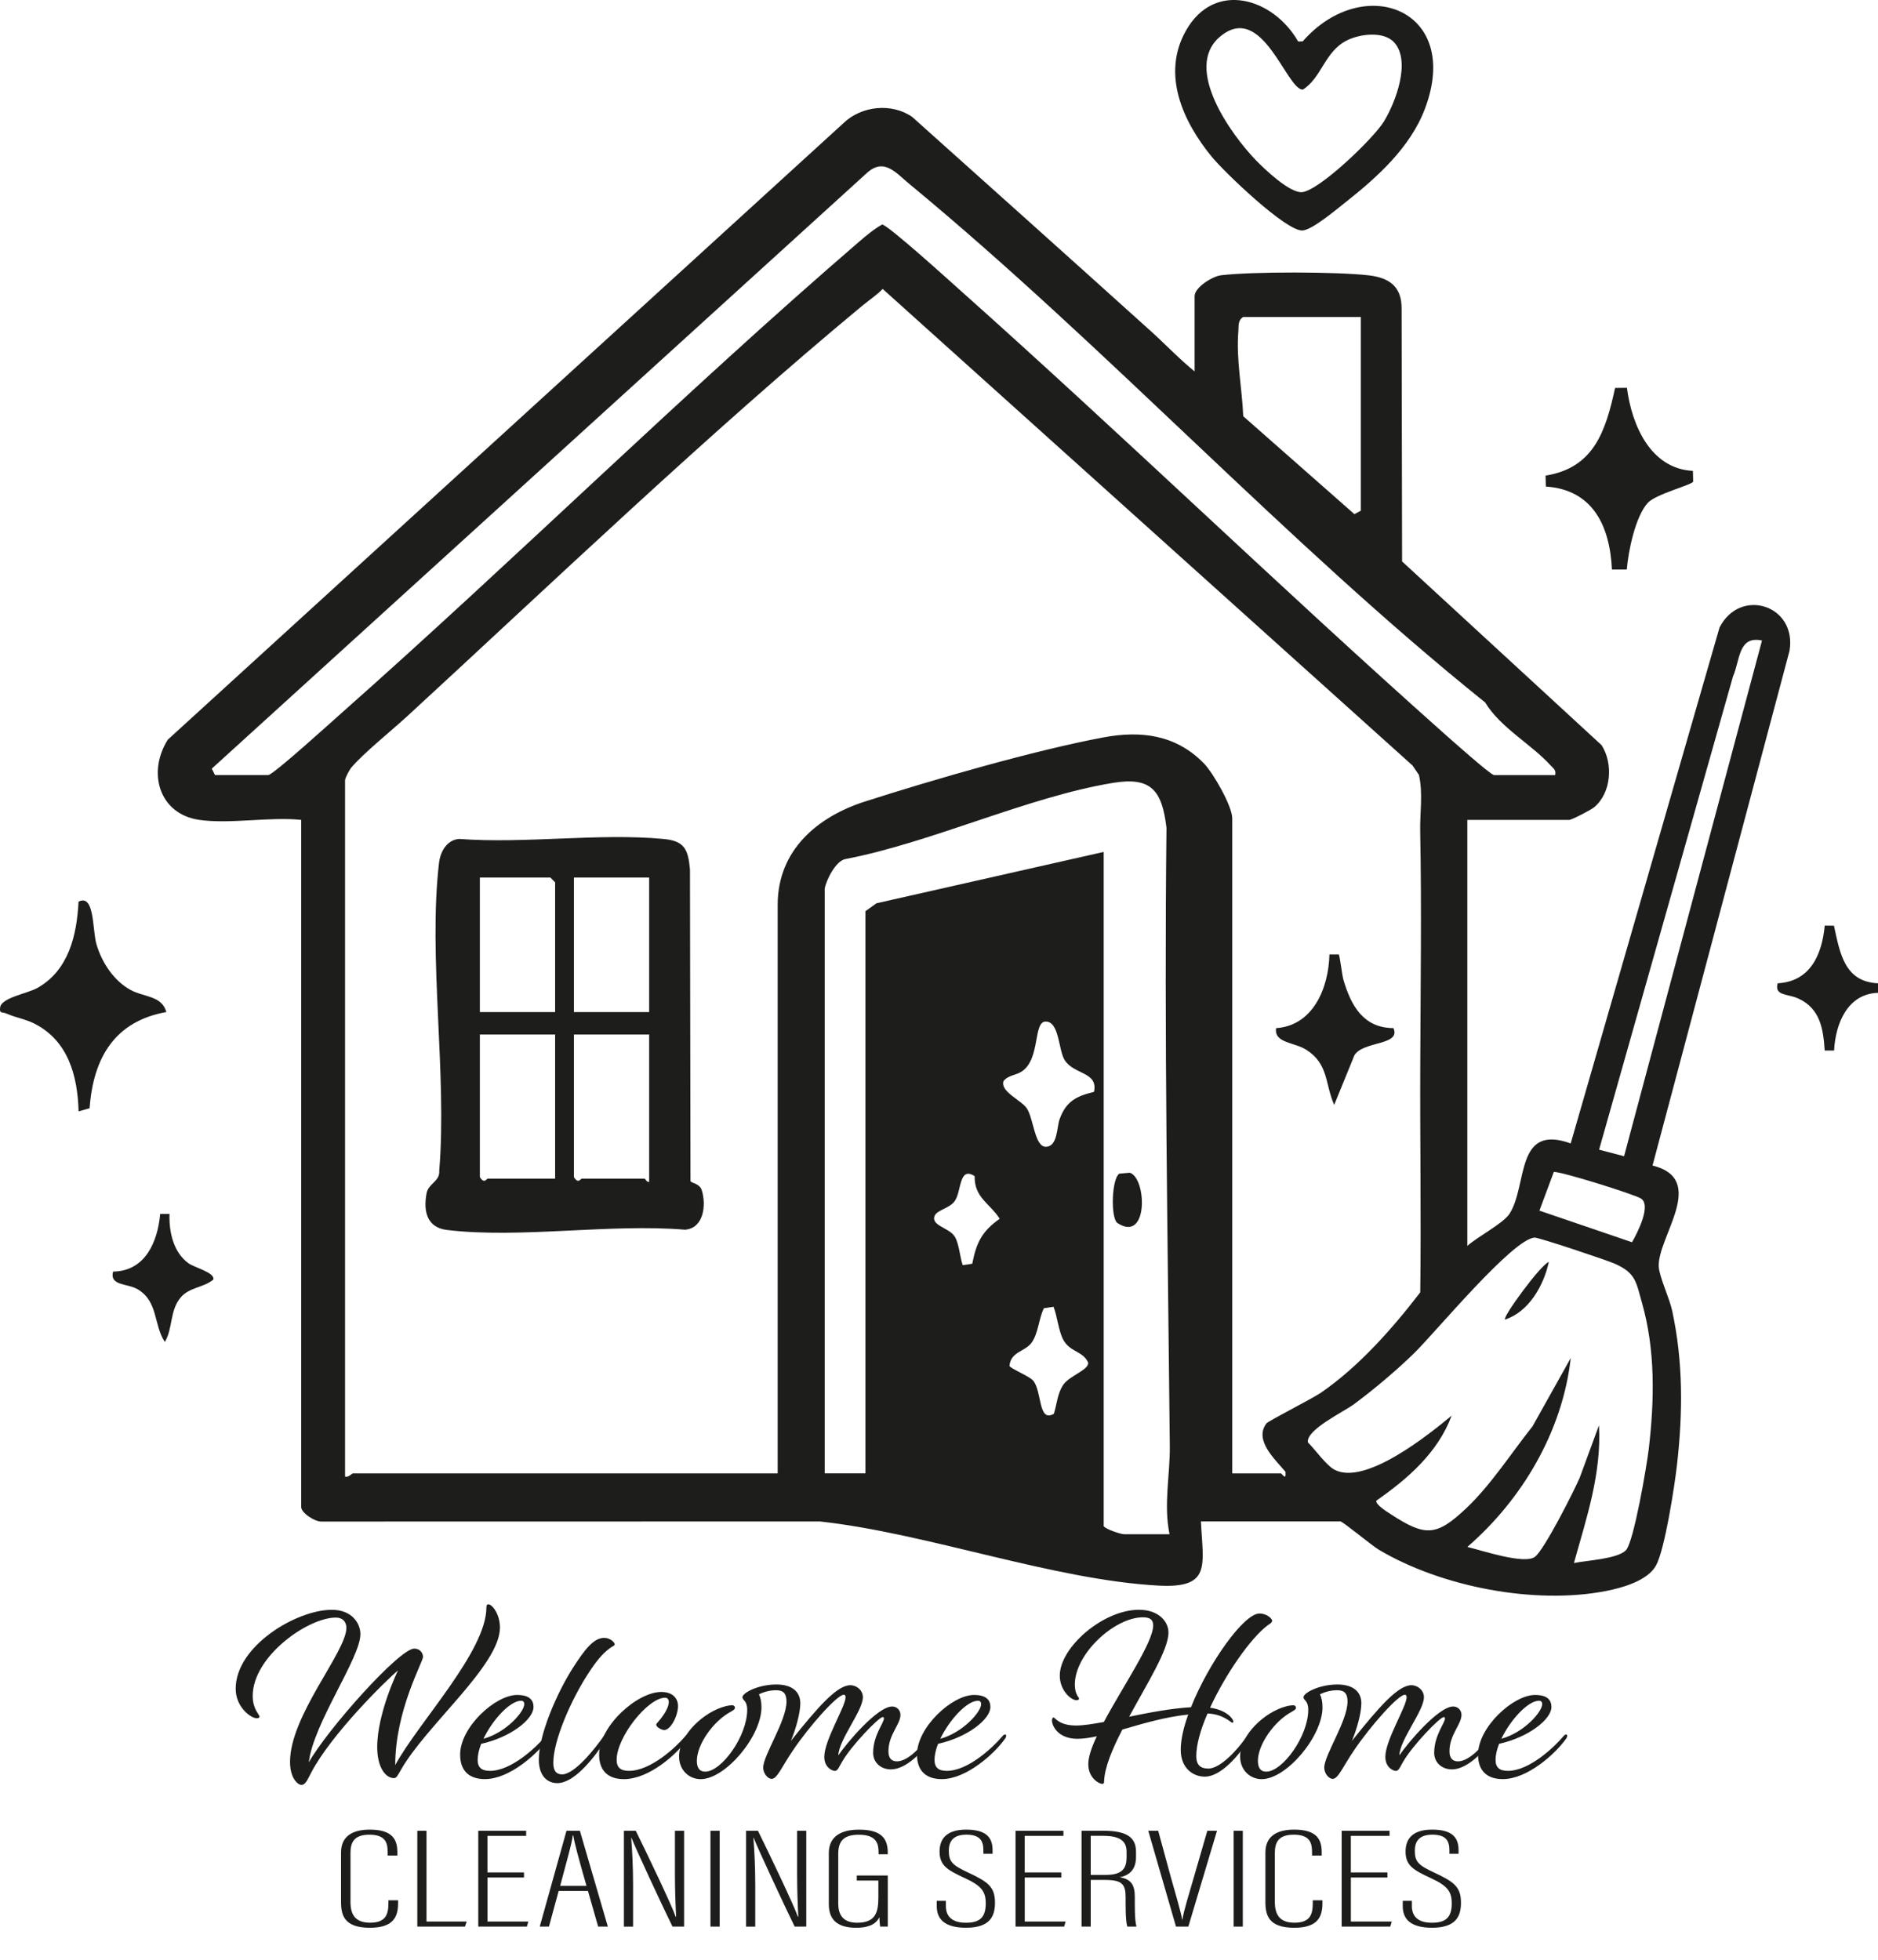 <?xml version="1.0" encoding="UTF-8"?>
<svg id="Layer_1" data-name="Layer 1" xmlns="http://www.w3.org/2000/svg" viewBox="0 0 785.42 819.62">
  <defs>
    <style>
      .cls-1 {
        fill: #1d1d1b;
      }
    </style>
  </defs>
  <g>
    <path class="cls-1" d="M83.35,342.87c-16.85-2.43-21.83-19.81-13.17-33.55L352.76,51.49c7.53-7.25,20.19-8.56,28.76-2.57,33.23,29.77,67.06,60.04,99.79,89.57,6.13,5.53,11.89,11.63,18.3,16.84v-31.48c0-3.64,7.38-8.29,11.11-8.74,13.2-1.58,48.37-1.49,61.65.03,8.52.98,13.9,4.56,13.81,14.02l.2,105.63,83.44,76.84c4.92,7.69,4.11,19.82-3.04,25.91-1.35,1.15-9.45,5.34-10.5,5.34h-42.61v178.17c4.02-3.73,14.99-9.36,17.64-13.46,7.68-11.91,2.25-37.86,25.59-29.41l62.24-215.75c8.67-16.99,32.52-9.32,29.26,9.79l-57.28,215.21c23.28,5.72,2.05,29.88,2.6,42.21.18,4.21,4.45,13.12,5.6,18.43,4.65,21.47,4.51,42.75,2.03,64.56-1.01,8.84-5.03,35.1-8.73,41.98-3.49,6.49-14.29,9.43-20.96,10.74-29.79,5.83-68.93-1.72-95.09-17.31-2.86-1.71-15.01-11.79-15.99-11.79h-58.34c.91,18.57,4.43,28.04-17.75,26.84-44.16-2.4-96.71-21.89-141.56-26.82l-208.49.04c-2.61.14-8.47-3.55-8.47-6.09v-287.35c-13.23-1.37-29.82,1.84-42.61,0ZM89.91,324.12h22.29c2,0,27.01-22.73,30.83-26.1,72.9-64.53,142.58-133.43,216.29-196.96,2.81-2.42,6.4-5.42,9.62-7.16,2.46.21,28.16,23.5,32.37,27.26,68.06,60.66,133.78,124.29,201.87,184.9,2.79,2.48,20.25,18.07,21.65,18.07h25.57c.46-2.17-.73-2.73-1.93-4.06-8.04-8.87-20.82-15.61-27.36-26.31-83.14-66.77-158.56-148.95-240.78-216.81-5.7-4.71-10.57-11.08-17.72-4.67L88.58,321.44l1.32,2.68ZM144.31,326.13v291.37c1.41.5,2.88-1.34,3.28-1.34h177.65v-237.78c0-23,16.85-36.88,36.43-43.16,28.63-9.18,70.53-21.33,99.63-26.81,15.82-2.98,30.55-1.21,42.31,10.96,3.78,3.91,11.74,17.76,11.74,22.84v273.95h20.32c.54,0,2.29,3.45,1.96-.65-4.26-5.14-13.31-13.17-7.98-20.24.8-1.05,19.16-10.34,22.81-12.85,15.84-10.91,29.79-26.69,41.52-41.97.41-31.71-.13-63.62,0-95,.12-32.61.61-65.87-.03-97.94-.15-7.42,1.24-15.77-.52-23.44l-2.69-3.95-221.59-199.29c-2.59,2.69-5.68,4.68-8.52,7.03-63.48,52.57-128.97,115.21-190.1,171.47-6.58,6.06-18.25,15.42-23.49,21.54-.9,1.05-2.5,4.05-2.71,5.27ZM569.1,132.55h-49.16c-2.32,1.48-1.84,3.59-2.03,5.96-.97,11.77,1.55,23.84,2.04,35.56l46.49,40.95,2.67-1.43v-81.05ZM736.91,267.86c-10.02-2.14-9.13,8.29-12.14,15.04l-56,197.89,10.45,2.74,57.69-215.68ZM344.91,371.67v244.48h17.04v-235.1l4.63-3.31,95.01-21.47v281.99c1.2,1.44,7.28,3.35,8.52,3.35h19.01c-2.54-12.51.24-24.73.12-36.84-.86-85.92-2.38-172.4-1.39-258.59-1.88-15.7-6.43-21.41-22.4-18.78-35.64,5.87-75.57,24.83-111.75,31.83-4.09.56-8.22,8.91-8.8,12.45ZM457.53,456.62c1.85-8.47-8.37-7.1-12.28-13.32-2.6-4.13-2.19-16.08-7.9-16.09-5.34-.01-2.14,15.43-9.89,20.78-2.56,1.77-5.89,1.6-7.79,4.16-1.36,4.42,7.39,7.87,9.75,11.34,2.8,4.11,3.3,16.08,7.9,16.09,5.06.01,4.6-8.13,5.83-11.54,2.73-7.52,7.03-9.64,14.38-11.42ZM407.61,491.85c-6.64-4.25-5.41,6.3-8.31,10.42-2.17,3.08-7.4,3.74-8.4,6.16-1.71,4.12,6.08,5,8.36,8.66,1.89,3.03,2.15,8.46,3.36,11.99l4-.58c1.72-8.93,4.13-13.64,11.48-18.81-4.02-6.37-10.68-8.81-10.48-17.83ZM643.82,506.28l38.72,13.22c2.28-3.95,8.26-15.61,3.66-18.33-3.07-1.82-33.72-11.44-36.37-11.05l-6.01,16.15ZM658.26,653.65c5.4-1.1,18.01-1.68,21.69-5.29,3.32-3.26,8.81-35.65,9.6-42.43,2.37-20.3,2.81-41.28-2.83-61.07-2.54-8.93-2.6-12.5-11.47-16.42-3.37-1.49-31.65-10.94-33.4-10.88-9.09.33-41.81,39.95-50.45,48.36-7.5,7.31-16.67,15.02-25.07,21.27-4.34,3.23-20.31,10.8-19.32,16.03,3.02,2.99,7.64,9.57,11.1,11.41,12.76,6.75,39.1-14.4,48.99-22.6-5.76,15.49-18.41,26.43-31.45,35.51-.71,1.56,4.81,4.92,6.13,5.78,14.41,9.44,19.07,9.05,31.27-2.41,10.36-9.74,19.03-23.28,27.9-34.45l15.97-28.54c-3.45,30.74-20.4,59.24-43.25,79.01,5.85,1.37,23.82,7.48,28.28,4.13,3.89-2.93,16.21-27.27,18.73-33.1l8.04-21.91c1.14,20.05-5.21,38.75-10.47,57.59ZM440.59,546.5l-3.99.58c-2.21,4.3-2.32,10.76-5.33,14.64-2.8,3.6-8.54,3.55-9.09,9.46.07.99,8.28,4.3,9.88,6.16,3.82,4.46,2.02,17.75,8.69,13.91,1.25-3.98,1.47-8.35,3.8-11.95,2.55-3.96,10.59-6.19,10.58-9.36-2.04-4.93-7.59-4.43-10.39-9.56-2.06-3.77-2.5-9.7-4.13-13.88Z"/>
    <path class="cls-1" d="M542.9,17.34l1.91-.02c25.35-29.02,66.82-13.47,51.14,28.13-6.16,16.36-20.24,28.92-33.55,39.4-3.71,2.92-13.66,11.33-17.69,11.54-6.89.35-32.67-24.42-37.91-30.81-12.01-14.63-21.12-34.41-10.87-52.67,12-21.38,36.69-13.62,46.97,4.42ZM583.1,17.77c-4.43-4.94-14.67-3.59-20.16-.69-8.99,4.75-10.29,15.56-18.09,20.41-6.89-.03-16.94-37.19-34.69-22.09-15.43,13.12,4.86,41.01,15.01,51.53,3.72,3.86,14.5,14.12,19.57,13.41,7.38-1.03,29.74-22.46,34.09-29.61,4.84-7.96,11.34-25.07,4.28-32.96Z"/>
    <path class="cls-1" d="M69.58,423.23c-21.47,3.82-30.58,18.99-32.1,40.23l-4.61,1.32c-.42-15.12-4.46-29.59-18.49-36.71-3.7-1.88-7.91-2.51-11.68-4.21-1.71-.77-3.07.21-2.63-2.63.63-4.06,11.51-5.75,15.66-8.12,12.96-7.38,16.38-21.84,17.12-36.04,6.78-3.45,5.75,11.87,7.48,17.77,2.24,7.65,7.15,15.16,14.12,19.07,5.64,3.16,13.17,2.35,15.12,9.31Z"/>
    <path class="cls-1" d="M680.41,162.16c2.04,15.73,9.93,33.89,27.6,34.76l.11,4.47c-.34,1.38-15.65,5.2-19.01,8.93-5.19,5.76-8.11,20.13-8.76,27.87h-6.21c-.85-18.26-8-33.41-27.64-34.71l-.11-4.59c20.21-3.2,25.14-18.59,29.07-36.65l4.94-.06Z"/>
    <path class="cls-1" d="M767,387.12c2.51,11.57,4.42,23.46,18.42,24.09v3.98c-12.67.42-17.75,12.68-18.37,24.14h-3.92c-.6-9.32-1.98-17.49-10.9-21.69-4.58-2.15-10.24-1.05-8.77-6.43,13.54-.75,18.51-11.77,19.69-24.13l3.85.04Z"/>
    <path class="cls-1" d="M70.89,507.63c-.26,7.54,1.63,16.12,7.96,20.68,2.47,1.78,11.07,3.88,10.39,6.77-3.99,3.45-9.97,3.14-13.66,7.49-4.66,5.49-3.24,13.03-6.65,18.63-4.75-7.26-2.72-16.81-11.25-21.97-4.36-2.64-11.93-1.38-10.39-7.46,13.3-.15,18.62-12.17,19.7-24.12h3.91Z"/>
    <path class="cls-1" d="M288.8,493.98c.51.87,3.84.91,4.73,3.86,1.89,6.22.77,15.83-7.05,16.42-31.36-2.65-68.99,3.8-99.59.1-8.21-.99-9.97-7.66-8.47-15.41.79-4.07,5.63-4.89,5.28-9.33,3.34-40.49-4.69-89.2-.1-128.7.56-4.84,3.33-9.73,8.48-10.08,27.52,2.06,58.24-2.51,85.35,0,8.7.81,10.35,4.14,11.13,12.74l.22,130.4ZM232.16,423.25v-54.25l-1.97-2.01h-29.5v56.26h31.47ZM271.49,366.98h-31.47v56.26h31.47v-56.26ZM232.16,432.63h-31.47v59.61c1.82,3.05,2.82.67,3.28.67h28.19v-60.28ZM271.49,432.63h-31.47v59.61c1.82,3.05,2.82.67,3.28.67h26.22c.4,0,1.01,1.7,1.97,1.34v-61.62Z"/>
    <path class="cls-1" d="M559.9,399.14c.41.34,1.37,8.68,1.98,10.73,3.21,10.79,8.33,20.01,20.89,20.08,3.26,7.37-12.61,5.3-16.32,11.35l-8.47,20.78c-3.93-9.11-2.31-16.99-11.57-23.01-5.02-3.27-13.68-2.79-12.71-9.11,15.46-1.02,21.97-16.76,22.3-30.83h3.9Z"/>
    <path class="cls-1" d="M467.15,511.34c-2.73-2.8-2.15-18.37.93-20.51l4.41-.4c7.15,2.15,7.91,29.82-5.34,20.91Z"/>
    <path class="cls-1" d="M629.41,551.84c-1.11-1.03,15.04-23.07,18.34-24.1-2.12,9.88-8.41,20.92-18.34,24.1Z"/>
  </g>
  <g>
    <path class="cls-1" d="M203.43,672.27c0-.94.21-1.36.84-1.36,1.47,0,4.82,3.98,4.82,9.74,0,15.82-31.22,41.17-41.59,59.81-1.05,1.68-1.57,3.14-2.72,3.14-3.56,0-7.02-4.5-7.02-12.99,0-14.25,8.69-32.05,8.69-32.05-4.82,3.98-27.97,26.71-36.35,42.84-1.57,2.93-2.3,5.03-4.09,5.03-1.26,0-4.71-2.51-4.71-9.64,0-19.48,23.57-45.99,23.57-56.04,0-2.51-1.57-4.29-4.4-4.29-11.73,0-34.78,16.24-34.78,32.79,0,5.55,2.83,7.75,2.83,8.59,0,.42-.31.73-1.15.73-2.41,0-8.8-4.61-8.8-12.36,0-17.81,25.35-33,40.22-33,8.38,0,11.94,5.66,11.94,10.16,0,10.06-19.69,37.29-21.58,53.63,7.75-13.72,37.82-47.56,44.1-47.56,2.51,0,3.67,1.99,3.67,3.46,0,2.1-11.63,22.42-11.63,45.25,9.74-17.91,38.13-47.56,38.13-65.89Z"/>
    <path class="cls-1" d="M216.32,708.83c5.03,0,6.81,2.09,6.81,5.03,0,5.13-9.53,12.67-21.89,15.4-.94,2.41-1.47,4.71-1.47,6.7,0,3.14,1.57,4.61,5.13,4.61,9.01,0,19.38-9.95,23.05-14.25.73-.94,1.05-.94,1.36-.94s.42.21.42.52c0,.42-.1.73-.73,1.57-4.29,5.97-15.92,16.55-26.19,16.55-6.49,0-10.37-3.35-10.37-10.27,0-11.42,14.67-24.93,23.88-24.93ZM217.89,711.24c-4.71.1-11.94,8.07-15.71,15.92,9.53-2.62,17.07-11.31,17.07-14.46,0-1.05-.52-1.47-1.36-1.47Z"/>
    <path class="cls-1" d="M235.07,742.04c5.24,0,13.72-10.68,17.6-16.24.63-.94.94-1.05,1.26-1.05s.63.21.63.63-.42.94-.73,1.47c-5.03,7.96-13.51,18.85-20.74,18.85-4.29,0-7.75-3.14-7.75-9.85,0-10.27,7.33-27.44,14.25-38.34,4.92-7.65,8.69-12.57,13.09-12.57,2.51,0,4.4,1.89,4.4,2.72,0,.63-.94.73-2.1,1.68-3.14,2.3-5.66,5.45-8.8,10.27-7.12,10.79-14.77,28.07-14.77,37.61,0,3.35,1.26,4.82,3.67,4.82Z"/>
    <path class="cls-1" d="M286.29,726.43c.73-.94,1.05-.94,1.36-.94s.42.21.42.52c0,.42-.1.73-.73,1.57-4.29,5.97-15.82,16.45-26.4,16.45-6.49,0-10.37-3.35-10.37-10.27,0-11.94,15.92-26.19,25.98-26.19,5.34,0,7.02,3.25,7.02,5.87,0,4.19-3.14,10.06-5.76,10.06-1.15,0-3.35-1.26-3.35-2.2,0-.31.21-.63.73-1.15,2.1-2.41,4.5-5.87,4.5-8.28,0-1.36-.63-1.89-1.57-1.89-7.23.1-20.22,16.45-20.22,25.98,0,3.14,1.57,4.61,5.13,4.61,9.11,0,19.59-9.85,23.25-14.14Z"/>
    <path class="cls-1" d="M330.71,728.11c11.42-14.35,19.38-23.36,24.93-23.36,2.62,0,5.24,2.1,5.24,5.03,0,5.66-10.06,17.7-10.27,24.3,3.46-5.13,16.34-20.43,22.52-20.43,2.09,0,3.46,1.68,3.46,3.46,0,4.08-5.03,8.28-5.03,15.29,0,3.04,1.47,4.19,3.56,4.19,4.92,0,10.68-6.91,12.67-9.74.63-.94.94-1.05,1.26-1.05s.63.21.63.63-.42.94-.73,1.47c-2.72,4.29-9.85,12.05-16.34,12.05-4.19,0-7.44-2.83-7.44-6.91,0-7.33,4.5-12.46,4.5-14.35,0-.42-.21-.63-.42-.63-1.78,0-13.3,12.15-16.97,18.54-1.26,1.99-1.78,3.98-3.14,3.98-1.15,0-4.4-1.47-4.4-5.87,0-7.02,8.9-21.05,8.9-24.93,0-.73-.31-1.05-.73-1.05-2.83,0-14.56,13.3-21.26,23.25-4.4,6.39-6.6,11.94-8.9,11.94-1.68,0-3.56-2.3-3.56-4.71,0-5.24,9.74-19.48,9.74-27.65,0-3.14-1.15-4.71-4.29-4.71-2.93,0-5.45.84-7.23,1.68.73,1.57,1.05,3.35,1.05,5.45,0,12.15-15.08,30.06-25.45,30.06-4.61,0-9.01-3.56-9.01-9.53,0-9.01,10.37-18.65,19.38-20.95,1.15-.31,2.3-.42,2.72-.42.94,0,1.26.52,1.26,1.05,0,.63-.52.94-1.78,1.68-7.23,3.88-14.14,13.62-14.14,20.53,0,2.93,1.15,4.5,3.46,4.5,6.91,0,17.6-14.88,17.6-25.87,0-3.98-1.99-3.88-1.99-5.24,0-1.89,6.7-5.34,14.14-5.34,7.02,0,10.06,3.35,10.06,7.86,0,4.19-1.99,11.1-3.98,15.82Z"/>
    <path class="cls-1" d="M407.39,708.83c5.03,0,6.81,2.09,6.81,5.03,0,5.13-9.53,12.67-21.89,15.4-.94,2.41-1.47,4.71-1.47,6.7,0,3.14,1.57,4.61,5.13,4.61,9.01,0,19.38-9.95,23.05-14.25.73-.94,1.05-.94,1.36-.94s.42.21.42.52c0,.42-.1.73-.73,1.57-4.29,5.97-15.92,16.55-26.19,16.55-6.49,0-10.37-3.35-10.37-10.27,0-11.42,14.67-24.93,23.88-24.93ZM408.96,711.24c-4.71.1-11.94,8.07-15.71,15.92,9.53-2.62,17.08-11.31,17.08-14.46,0-1.05-.52-1.47-1.36-1.47Z"/>
    <path class="cls-1" d="M520.31,727.69c.63-.94.94-1.05,1.26-1.05s.63.21.63.63-.42.94-.73,1.47c-3.14,4.92-10.69,14.25-17.6,14.25-4.82,0-10.06-3.46-10.06-11.21,0-4.19,1.15-9.32,3.14-14.77-9.95,1.05-19.27,3.88-27.55,6.28-4.19,8.07-7.44,15.82-7.65,21.68,0,.73-.21,1.05-.73,1.05-1.36,0-5.87-2.41-5.87-8.28,0-2.93,1.36-7.02,3.56-11.63-2.93.63-5.66,1.05-8.07,1.05-8.28,0-10.68-5.55-10.68-7.65,0-.84.31-1.26.63-1.26.73,0,2.2,3.35,9.43,3.35,3.04,0,7.02-.63,11.63-1.47,8.07-15.08,20.64-33.31,20.64-40.43,0-2.41-1.47-3.35-4.29-3.35-11.84,0-28.49,15.19-28.49,28.18,0,4.08,1.78,5.34,1.78,5.76,0,.31-.21.73-1.05.73-2.41,0-7.02-4.19-7.02-10.27,0-11.84,18.12-27.55,33.1-27.55,8.38,0,12.36,5.03,12.36,9.53,0,7.23-8.9,21.26-16.45,35.2,8.17-1.68,17.28-3.46,25.87-3.98,7.33-18.44,22.1-39.18,28.6-39.18,3.25,0,5.34,2.2,5.34,3.04,0,.63-.73,1.15-1.88,1.89-7.23,5.45-17.6,20.43-24.09,34.46,6.91.94,9.74,4.71,9.74,5.76,0,.31-.1.52-.42.52-.63,0-3.56-3.56-10.37-3.88-2.93,6.7-4.71,13.09-4.71,17.81,0,3.67,1.68,5.24,5.03,5.24,5.34,0,12.57-8.59,14.98-11.94Z"/>
    <path class="cls-1" d="M565.35,728.11c11.42-14.35,19.38-23.36,24.93-23.36,2.62,0,5.24,2.1,5.24,5.03,0,5.66-10.06,17.7-10.27,24.3,3.46-5.13,16.34-20.43,22.52-20.43,2.09,0,3.46,1.68,3.46,3.46,0,4.08-5.03,8.28-5.03,15.29,0,3.04,1.47,4.19,3.56,4.19,4.92,0,10.68-6.91,12.67-9.74.63-.94.94-1.05,1.26-1.05s.63.21.63.63-.42.94-.73,1.47c-2.72,4.29-9.85,12.05-16.34,12.05-4.19,0-7.44-2.83-7.44-6.91,0-7.33,4.5-12.46,4.5-14.35,0-.42-.21-.63-.42-.63-1.78,0-13.3,12.15-16.97,18.54-1.26,1.99-1.78,3.98-3.14,3.98-1.15,0-4.4-1.47-4.4-5.87,0-7.02,8.9-21.05,8.9-24.93,0-.73-.31-1.05-.73-1.05-2.83,0-14.56,13.3-21.26,23.25-4.4,6.39-6.6,11.94-8.9,11.94-1.68,0-3.56-2.3-3.56-4.71,0-5.24,9.74-19.48,9.74-27.65,0-3.14-1.15-4.71-4.29-4.71-2.93,0-5.45.84-7.23,1.68.73,1.57,1.05,3.35,1.05,5.45,0,12.15-15.08,30.06-25.45,30.06-4.61,0-9.01-3.56-9.01-9.53,0-9.01,10.37-18.65,19.38-20.95,1.15-.31,2.3-.42,2.72-.42.94,0,1.26.52,1.26,1.05,0,.63-.52.94-1.78,1.68-7.23,3.88-14.14,13.62-14.14,20.53,0,2.93,1.15,4.5,3.46,4.5,6.91,0,17.6-14.88,17.6-25.87,0-3.98-1.99-3.88-1.99-5.24,0-1.89,6.7-5.34,14.14-5.34,7.02,0,10.06,3.35,10.06,7.86,0,4.19-1.99,11.1-3.98,15.82Z"/>
    <path class="cls-1" d="M642.03,708.83c5.03,0,6.81,2.09,6.81,5.03,0,5.13-9.53,12.67-21.89,15.4-.94,2.41-1.47,4.71-1.47,6.7,0,3.14,1.57,4.61,5.13,4.61,9.01,0,19.38-9.95,23.05-14.25.73-.94,1.05-.94,1.36-.94s.42.21.42.52c0,.42-.1.73-.73,1.57-4.29,5.97-15.92,16.55-26.19,16.55-6.49,0-10.37-3.35-10.37-10.27,0-11.42,14.67-24.93,23.88-24.93ZM643.6,711.24c-4.71.1-11.94,8.07-15.71,15.92,9.53-2.62,17.08-11.31,17.08-14.46,0-1.05-.52-1.47-1.36-1.47Z"/>
  </g>
  <g>
    <path class="cls-1" d="M166.48,794.7v1.15c0,5.62-1.79,10.33-11.78,10.33-10.74,0-12.07-5.21-12.07-10.86v-20.57c0-6.65,4.5-9.61,12.07-9.61,9.86,0,11.48,4.57,11.48,9.5v1.33h-4.04v-1.23c0-3.7-.61-7.49-7.63-7.49-6.53,0-7.93,3.32-7.93,7.66v20.42c0,5.46,2.07,8.73,8.22,8.73,6.73,0,7.64-3.68,7.64-8.26v-1.1h4.04Z"/>
    <path class="cls-1" d="M174.53,765.62h3.84v37.96h16.8l-.7,2.12h-19.94v-40.08Z"/>
    <path class="cls-1" d="M219.16,785.17h-15.29v18.41h17.1l-.62,2.12h-20.33v-40.08h20.03v2.12h-16.19v15.31h15.29v2.12Z"/>
    <path class="cls-1" d="M233.64,790.79l-4.06,14.91h-3.85l11.19-40.08h5.6l11.69,40.08h-4.05l-4.26-14.91h-12.26ZM245.29,788.67c-3.16-10.89-5.05-18.07-5.56-21.11h-.2c-.2,2.89-2.98,12.35-5.26,21.11h11.03Z"/>
    <path class="cls-1" d="M260.93,805.7v-40.08h4.96c4.56,9.22,15.2,31.48,16.68,35.93h.2c-.3-5.86-.5-11.5-.5-17.98v-17.95h3.83v40.08h-4.85c-5.04-10.32-15.31-32.45-17.18-37.18h-.1c.4,4.8.79,12.2.79,19.46v17.73h-3.83Z"/>
    <path class="cls-1" d="M300.97,765.62v40.08h-3.84v-40.08h3.84Z"/>
    <path class="cls-1" d="M312.03,805.7v-40.08h4.96c4.56,9.22,15.2,31.48,16.68,35.93h.2c-.3-5.86-.5-11.5-.5-17.98v-17.95h3.83v40.08h-4.85c-5.04-10.32-15.31-32.45-17.18-37.18h-.1c.4,4.8.79,12.2.79,19.46v17.73h-3.83Z"/>
    <path class="cls-1" d="M371.29,805.7h-3.21c-.1-.6-.3-2.98-.31-3.94-1.51,3.29-5.21,4.42-9.61,4.42-8.63,0-11.53-3.91-11.53-9.92v-21.3c0-6.6,4.59-9.81,12.67-9.81,9.21,0,11.98,3.66,11.98,9.56v.73h-3.84v-.62c0-3.51-.6-7.55-8.23-7.55-5.56,0-8.63,1.97-8.63,7.91v20.81c0,4.71,1.89,8.09,7.94,8.09,7.83,0,8.83-4.57,8.83-10.7v-6.94h-9.03v-2.11h12.97v21.38Z"/>
    <path class="cls-1" d="M395.59,794.94v2.17c0,4.58,2.87,6.97,8.34,6.97s8.33-1.87,8.33-8.09c0-5.08-1.89-7.4-8.8-10.59-7.1-3.3-10.51-5.17-10.51-11.05,0-4.87,2.41-9.27,11.28-9.21,7.51.06,10.88,2.7,10.88,8.54v1.57h-3.84v-1.51c0-3.88-1.39-6.5-7.13-6.5s-7.33,3.09-7.33,6.73c0,4.64,1.58,6.08,7.97,9.07,8.53,3.97,11.34,6.08,11.34,12.68,0,5.58-2.03,10.45-12.08,10.45-9.17,0-12.27-3.74-12.27-9.02v-2.22h3.84Z"/>
    <path class="cls-1" d="M443.86,785.17h-15.29v18.41h17.1l-.62,2.12h-20.33v-40.08h20.03v2.12h-16.19v15.31h15.29v2.12Z"/>
    <path class="cls-1" d="M456.17,786.17v19.52h-3.84v-40.08h9.02c9.91,0,13.75,2.75,13.75,8.78v2.15c0,4.71-2.15,7.62-6.8,8.52,4.58.79,6.3,2.94,6.3,8.22,0,3.48-.1,9.78.7,12.42h-3.84c-.8-2.58-.7-9.47-.7-12.17,0-5.51-1.39-7.35-8.66-7.35h-5.92ZM456.17,784.07h6.41c7.26,0,8.58-3.2,8.58-7.4v-2.2c0-4.23-2.27-6.74-9.84-6.74h-5.15v16.34Z"/>
    <path class="cls-1" d="M491.83,805.7l-11.6-40.08h4.15l5.36,19.66c1.59,5.81,4.07,13.86,4.67,17.54h.1c.5-3.67,3.08-11.72,4.67-17.36l5.75-19.84h4.05l-11.99,40.08h-5.16Z"/>
    <path class="cls-1" d="M519.77,765.62v40.08h-3.84v-40.08h3.84Z"/>
    <path class="cls-1" d="M553.07,794.7v1.15c0,5.62-1.79,10.33-11.78,10.33-10.74,0-12.07-5.21-12.07-10.86v-20.57c0-6.65,4.5-9.61,12.07-9.61,9.86,0,11.48,4.57,11.48,9.5v1.33h-4.04v-1.23c0-3.7-.61-7.49-7.63-7.49-6.53,0-7.93,3.32-7.93,7.66v20.42c0,5.46,2.07,8.73,8.22,8.73,6.73,0,7.64-3.68,7.64-8.26v-1.1h4.04Z"/>
    <path class="cls-1" d="M580.25,785.17h-15.29v18.41h17.1l-.62,2.12h-20.33v-40.08h20.03v2.12h-16.19v15.31h15.29v2.12Z"/>
    <path class="cls-1" d="M590.48,794.94v2.17c0,4.58,2.87,6.97,8.34,6.97s8.33-1.87,8.33-8.09c0-5.08-1.89-7.4-8.8-10.59-7.1-3.3-10.51-5.17-10.51-11.05,0-4.87,2.41-9.27,11.28-9.21,7.51.06,10.88,2.7,10.88,8.54v1.57h-3.84v-1.51c0-3.88-1.39-6.5-7.13-6.5s-7.33,3.09-7.33,6.73c0,4.64,1.58,6.08,7.97,9.07,8.53,3.97,11.34,6.08,11.34,12.68,0,5.58-2.03,10.45-12.08,10.45-9.17,0-12.27-3.74-12.27-9.02v-2.22h3.84Z"/>
  </g>
</svg>